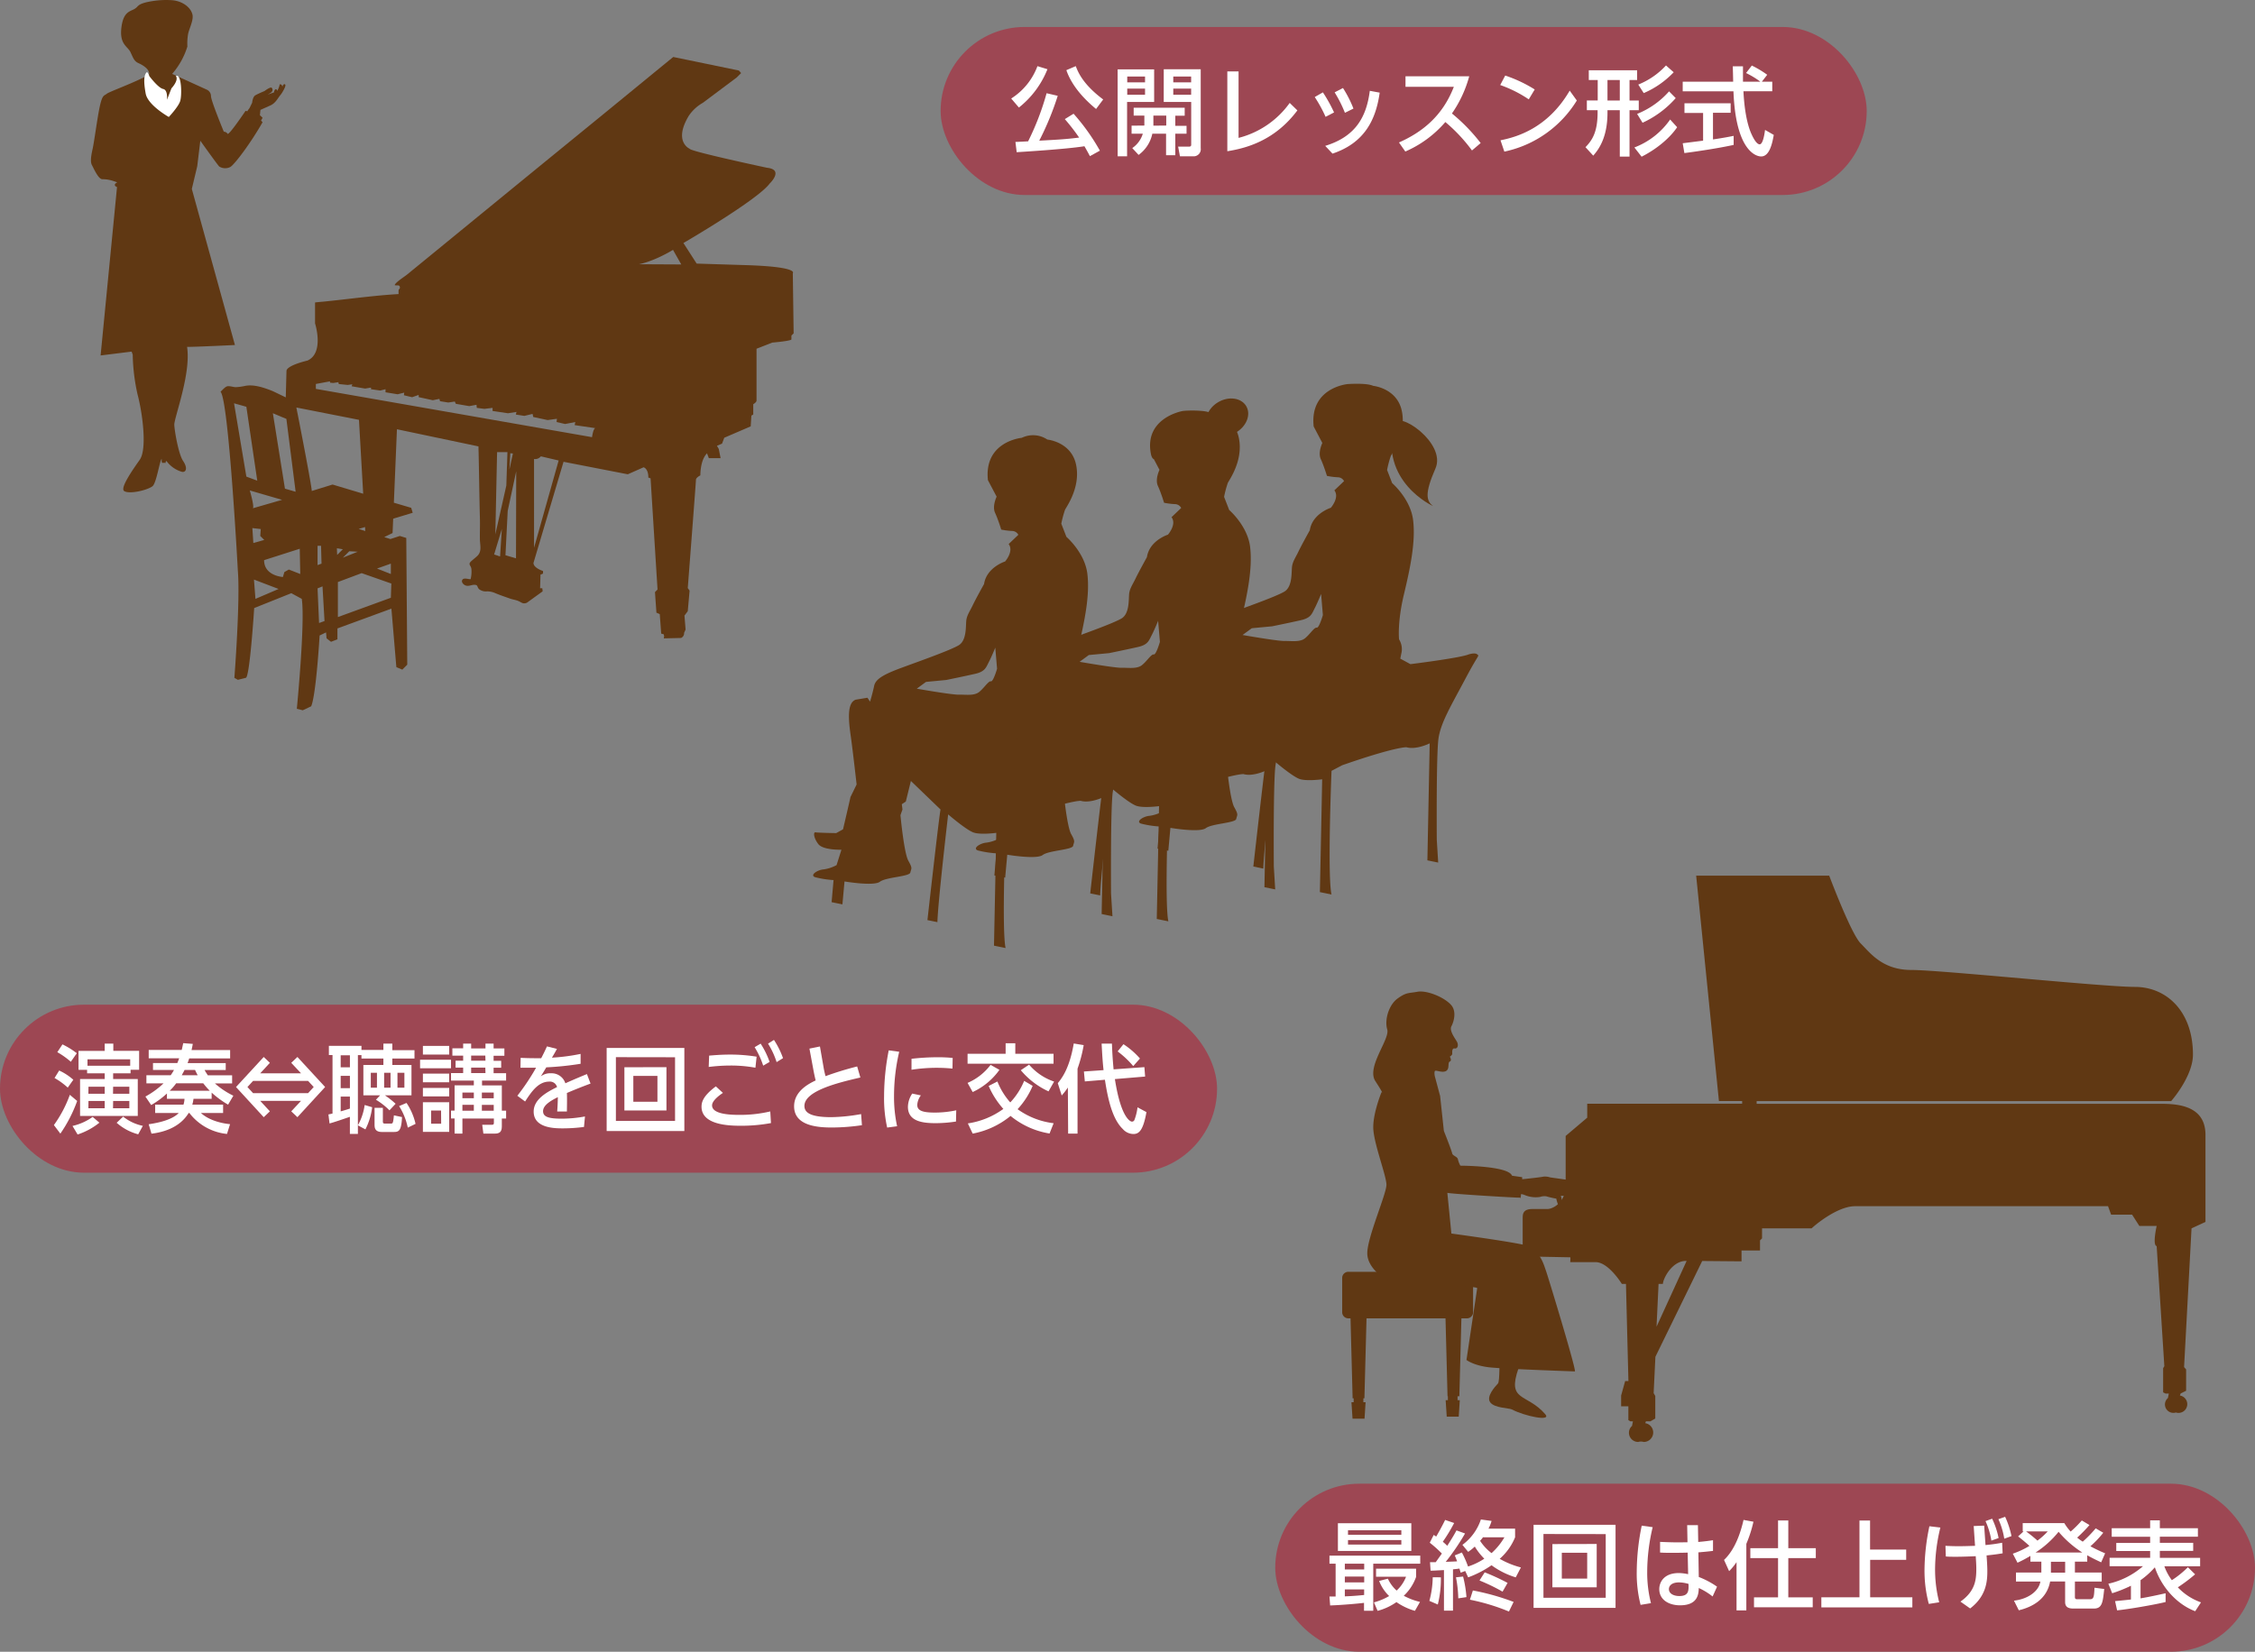 <svg xmlns="http://www.w3.org/2000/svg" viewBox="0 0 732.27 536.53"><rect x="0" y="0" width="732.27" height="536.53" fill="#808080" stroke="none"/><defs><style>.cls-1{fill:#9d4753;}.cls-2{fill:#fff;}.cls-3{fill:none;}.cls-4{fill:#603813;}</style></defs><g id="レイヤー_2" data-name="レイヤー 2"><g id="レイヤー_42" data-name="レイヤー 42"><rect class="cls-1" x="305.45" y="8.76" width="300.73" height="54.58" rx="27.29"/><rect class="cls-1" y="326.34" width="395.22" height="54.58" rx="27.29"/><rect class="cls-1" x="414.11" y="481.94" width="318.16" height="54.58" rx="27.29"/><path class="cls-2" d="M340.14,22.48a30,30,0,0,1-9.27,12.45L328.37,32a21.2,21.2,0,0,0,8.52-10.51Zm13.79,28.24c-.5-.94-.88-1.66-1.78-3.22-6.18,1-21.16,1.87-22,1.94l-.41-3.34c.63,0,2.88-.13,4.12-.19a86.46,86.46,0,0,0,6-15.63l3.62.84a93.81,93.81,0,0,1-6,14.57c7-.37,8.8-.5,12.95-1a64.12,64.12,0,0,0-4.65-6l2.84-1.75a67.59,67.59,0,0,1,8.55,12Zm2-15.32c-5.06-4.16-8.24-8.49-9.65-12.61l3.06-1.31c.72,1.93,2.34,5.93,8.9,10.83Z"/><path class="cls-2" d="M362.93,22.54h11.86V33.12H366V50.78h-3.06Zm3.12,2.31v1.9h5.78v-1.9Zm0,3.93v2h5.78v-2Zm5.56,12a3.63,3.63,0,0,0,0-.56V37.55h-3.47V35h16.57v2.59h-3.05v3.27h3.65v2.56h-3.65v7h-3v-7h-4.46a11.42,11.42,0,0,1-4.46,6.9l-2.06-2.22a8.69,8.69,0,0,0,3.43-4.68h-3.65V40.82Zm7.11,0V37.55h-4.18v3.27Zm-.81-18.28h12V48.13a2.31,2.31,0,0,1-2.34,2.65h-4.4l-.59-3.15h3.5c.53,0,.74-.19.74-.63V33.12h-8.92ZM381,24.85v1.9h5.8v-1.9Zm0,3.93v2h5.8v-2Z"/><path class="cls-2" d="M402.2,23.19v21.6a29.3,29.3,0,0,0,16.61-11.36l2.49,2.43c-7.05,9.43-15.94,12.2-22.75,13.26V23.19Z"/><path class="cls-2" d="M429.59,30a48.31,48.31,0,0,1,3.62,6.52l-2.75,1.43a44.52,44.52,0,0,0-3.52-6.43Zm18.44.09c-1.25,8.92-5,16.35-15.32,19.81l-2.37-2.52c9.8-3,13.38-9.3,14.48-17.88Zm-11.92-1.5a38.21,38.21,0,0,1,3.4,6.68l-2.77,1.37A41.7,41.7,0,0,0,433.4,30Z"/><path class="cls-2" d="M478,48.87a53.13,53.13,0,0,0-8.65-9.23,36,36,0,0,1-13,9.58l-2.06-2.94c7.37-3.27,14.11-8.45,17.82-18.09h-15.7v-3.4h20.69a39.07,39.07,0,0,1-5.61,12.07,58.69,58.69,0,0,1,9.33,9.61Z"/><path class="cls-2" d="M496.44,32.27a40.61,40.61,0,0,0-9.27-4.65l1.62-3.08a44.07,44.07,0,0,1,9.58,4.52Zm15.6.38a36.41,36.41,0,0,1-23.53,16.6l-1.25-3.68c5-1,15.26-3.75,22.47-16.13Z"/><path class="cls-2" d="M526,50.87V35.8h-4v.87c0,8.49-3.24,12.27-4.62,13.89l-2.52-2.75c2-2.09,3.93-4.65,3.93-11.23V35.8H515.3V32.62h3.53V26h-2.9V22.82h15.69V26h-2.46v6.65h3V35.8h-3V50.87ZM522,26v6.65h4V26Zm22.62,15.32c-2,3-6,6.77-11.54,9.58l-2.34-3a25,25,0,0,0,11.61-9.08Zm-.46-9.45a32.13,32.13,0,0,1-10.77,8L531.62,37A27.5,27.5,0,0,0,542,29.68Zm-.66-8.4a29.26,29.26,0,0,1-9.73,6.77L532,27.47a24.76,24.76,0,0,0,9-6.21Z"/><path class="cls-2" d="M572.14,26.53h3.37v3.12h-9.36c.13,2.37.5,8.77,2.4,13.42.16.34,1.56,3.81,2.87,3.81,1.06,0,1.56-3.25,1.75-4.68L576,43.82c-.43,2.4-1.28,7-4.09,7-1.87,0-8.3-2.15-9-21.16H546.43V26.53h16.38c0-.68-.09-4.15-.12-5H566c0,1.94,0,3.72,0,5h5.64A28,28,0,0,0,567,23.72l1.87-2.43a32.74,32.74,0,0,1,5,3Zm-25.71,20,6.62-.84v-9H547V33.55h15v3.09h-5.74v8.65c3.59-.53,5.49-.91,6.71-1.16v2.94c-5.09,1.12-12.33,2.18-16,2.65Z"/><path class="cls-2" d="M431.72,518.59h2V507.92h-2V505.3H461.2v2.62H445.94v15.29h-3v-2.56c-1.84.22-6.83.69-11,.84Zm2.74-23.81H458.3v9H434.46Zm2.25,13.14v1.87H443v-1.87Zm0,4.18V514H443V512.1Zm6.27,4.18h-6.27v2.25c1.87-.07,3.18-.13,6.27-.44Zm-5.24-19.22v1.47h17.32v-1.47Zm0,3.18v1.47h17.32v-1.47Zm12.95,12.55a11.75,11.75,0,0,0,2.84,3.86,11.93,11.93,0,0,0,3.06-4.49h-9.74v-2.62h13v2.68a15.42,15.42,0,0,1-4,6.12,21.29,21.29,0,0,0,5.27,2l-1.65,2.9a20.39,20.39,0,0,1-6-2.84,19,19,0,0,1-6.12,2.84l-1.18-2.75a20.06,20.06,0,0,0,4.93-2.06,13.51,13.51,0,0,1-3.25-4.9Z"/><path class="cls-2" d="M467.9,512.35a33.88,33.88,0,0,1-1,8.83L464.16,520a30.42,30.42,0,0,0,1.09-7.67Zm7.9-2.06-1.47.56c-.13-.44-.19-.68-.41-1.34-.37.06-.81.12-2.09.25v13.42H468.9V510c-2.87.15-3.25.19-4.34.19l-.19-2.75c.53,0,1,0,1.85,0l2-2.81a38.45,38.45,0,0,0-3.93-3.52l1.28-2.53c.59.37.72.47.81.53.12-.19,1.75-3,2.9-5.4l2.93,1a54.64,54.64,0,0,1-3.68,6.08c.53.44,1,.88,1.44,1.32,1.75-2.72,2.46-4,3-5l2.78,1a74.65,74.65,0,0,1-6.27,9.21c1.81-.07,2.84-.1,3.68-.16-.28-.84-.47-1.25-.75-1.93l2.31-.94a32.55,32.55,0,0,1,2,4.55A21.55,21.55,0,0,0,482,506.3a20.58,20.58,0,0,1-3.09-3.94,16,16,0,0,1-2.15,1.72l-1.87-2.28a16.8,16.8,0,0,0,6-8.24l3.47.47a12,12,0,0,1-1,2.5H492v2.81a18.7,18.7,0,0,1-5,7,27.72,27.72,0,0,0,6.89,2.8l-1.68,3.22a25.81,25.81,0,0,1-7.86-3.93,33.58,33.58,0,0,1-7.59,3.93Zm-.69,1.81a36.88,36.88,0,0,1,1.09,6.68l-2.65.4a39.55,39.55,0,0,0-.75-6.83Zm3.18,4.52a77.52,77.52,0,0,1,13.23,3.72L490,523.46a67.49,67.49,0,0,0-12.67-3.84Zm3.84-5.89a71.61,71.61,0,0,1,7.43,3.43L487.93,517a62.07,62.07,0,0,0-7.49-3.62Zm-.56-11.39a11,11,0,0,1-.94,1.15,16,16,0,0,0,3.72,4,21.17,21.17,0,0,0,4.18-5.14Z"/><path class="cls-2" d="M524.62,495.28v27H498v-27Zm-23.41,3V519h20.22V498.31Zm17.29,3.24v14.08H504.11V501.55Zm-11.33,2.84v8.4h8.24v-8.4Z"/><path class="cls-2" d="M536.68,496.06a62.84,62.84,0,0,0-1.78,14.51,40.12,40.12,0,0,0,1.22,10.17l-3.37.56a41.18,41.18,0,0,1-1.25-10.73,75.57,75.57,0,0,1,1.62-15Zm11.2-.66h3.49l.1,5.47c2.4-.22,3.49-.38,4.8-.57l0,3.47c-2.22.25-2.47.28-4.75.47l.13,8a27.4,27.4,0,0,1,5.93,3.15l-1.44,3.18a21.81,21.81,0,0,0-4.49-2.75c-.07,1.91-.25,5.62-6.09,5.62-3.52,0-6.74-1.71-6.74-5.27,0-2.12,1.41-5.21,6.37-5.21a15.5,15.5,0,0,1,3,.37l-.15-7c-.34,0-2.19.06-4.49.06-2,0-3.41,0-4.47-.09v-3.46c3.47.15,5.06.19,8.9.12ZM545.23,514c-2.41,0-3.28,1.13-3.28,2.16,0,1.56,1.66,2.27,3.37,2.27,3.09,0,3.06-1.74,3-3.93A10.49,10.49,0,0,0,545.23,514Z"/><path class="cls-2" d="M563.91,507.42a19.41,19.41,0,0,1-2.41,2.93l-1.65-3.65c3.62-3.43,5.4-8.92,6.33-13l3.22.59a41.46,41.46,0,0,1-2.31,7.18v21.63h-3.18Zm13.48-13.54h3.33v9h8.93v3.22h-8.93v12.76h7.93v3.21H569.58v-3.21h7.81V506.11h-9v-3.22h9Z"/><path class="cls-2" d="M607.27,493.91v9.42H619v3.34h-11.7v12.17H621v3.28H591.45v-3.28h12.38V493.91Z"/><path class="cls-2" d="M630.1,496.18a57.8,57.8,0,0,0-1.72,13.39,42.92,42.92,0,0,0,1.34,10.89l-3.37.53a41.57,41.57,0,0,1-1.4-11.23,69.93,69.93,0,0,1,1.59-14Zm15.25,14.08c0,3-.15,8.08-5.58,12.2l-3.15-2.22c4.9-3.46,5.15-7.24,5.15-10.76,0-1.25-.1-2.65-.19-4-1,.07-4.46.19-6.15.19s-2.56,0-3.56-.09l-.12-3.46c1.19.06,2.43.12,4.34.12,1.74,0,3.34-.06,5.27-.12l-.44-6.43,3.4-.13.44,6.31c2.12-.22,3-.32,5.4-.75l.16,3.43c-1.66.28-2.84.44-5.22.69C645.23,506.89,645.35,508.92,645.35,510.26Zm1.56-16.95a26.73,26.73,0,0,1,2.1,6.28l-2.35.84a24.54,24.54,0,0,0-1.9-6.34Zm4.22-.62a28.13,28.13,0,0,1,2.06,6.27l-2.34.85a24.59,24.59,0,0,0-1.91-6.34Z"/><path class="cls-2" d="M683,497.87a34,34,0,0,1-4.18,4.4,50.54,50.54,0,0,0,4.78,2.28l-1.28,2.93c-1.66-.78-2.65-1.25-4.53-2.28v2.06h-4v3.53h8.7v2.93h-8.7v5c0,.66.28.75.84.75h4c1.31,0,1.37-.78,1.52-3.74l3.16.41c-.47,4.4-.66,6.36-3.41,6.36h-6.52c-1.4,0-2.77-.28-2.77-2.12v-6.68h-4.87c-1.06,5.77-5.77,8.3-10.17,9.36L654,519.93c4.83-.56,8.11-3.24,8.58-6.21h-7.93v-2.93h8.24v-3.53h-3.56v-1.87a40.72,40.72,0,0,1-4.18,2.22l-1.53-2.94a27.91,27.91,0,0,0,5.4-2.52c-.53-.51-2.06-1.85-3.68-3.09l1.78-1.63h-.28v-2.68h13.51a16.16,16.16,0,0,0,2.06,2.74,36.13,36.13,0,0,0,3.62-3.61l2.49,1.49a48.41,48.41,0,0,1-4,4.09,19.2,19.2,0,0,0,1.81,1.31,39,39,0,0,0,4.21-4.33Zm-25.08-.44a44.86,44.86,0,0,1,3.71,3,24.22,24.22,0,0,0,3.34-3Zm18.28,6.87a34.14,34.14,0,0,1-7.71-6.74A31.53,31.53,0,0,1,661,504.3Zm-5.58,3H666v3.53h4.62Z"/><path class="cls-2" d="M712.85,523.36c-5.61-2.09-10.82-7.45-13.1-14.26a26.4,26.4,0,0,1-4.65,4.18v5.9c2.4-.4,4.9-.93,8.14-1.65v2.84c-3.62.9-12.07,2.34-15.75,2.71l-.66-3c1.56-.16,3.28-.31,5.15-.53v-4.46a43.54,43.54,0,0,1-6.09,2.43l-1.24-3.09a25.39,25.39,0,0,0,11.23-5.68H685.05v-2.74h13.17V503.8h-11v-2.62h11v-2H685.74V496.4h12.48v-2.56h3.15v2.56h12.36v2.75H701.37v2H712.2v2.62H701.37v2.25h13.08v2.74H702.84a17.18,17.18,0,0,0,2.43,4.52,31.68,31.68,0,0,0,5.21-4.21l2.34,2.31a54.79,54.79,0,0,1-5.61,4.22,19.18,19.18,0,0,0,7.52,4.89Z"/><path class="cls-2" d="M25.06,357.62a45.86,45.86,0,0,1-5.46,10.61l-2.1-2.78a39.73,39.73,0,0,0,5.18-9.83Zm-5.84-9.89a18.38,18.38,0,0,1,4.59,3L22,353.28a23.39,23.39,0,0,0-4.29-3.12Zm1.06-8.49a25.84,25.84,0,0,1,4.66,2.87L23,344.89a25.56,25.56,0,0,0-4.39-3.12Zm12,25.43a22.24,22.24,0,0,1-7.08,3.84l-1.66-2.78a18.15,18.15,0,0,0,6.55-2.93Zm-4-17.16H25.5v-6.15H34V339H36.8v2.34h8.38v6.15H42.4v1.15H36.74v1.85h8v12H26v-12h8v-1.85H28.29Zm14-1.34v-2.09H28.41v2.09Zm-13.58,9.11H34V353H28.73Zm0,4.71H34v-2.37H28.73Zm8-4.71H42V353H36.74Zm0,4.71H42v-2.37H36.74Zm8.18,8.46a17.13,17.13,0,0,1-7-3.75l2.11-2a15.14,15.14,0,0,0,6.4,3Z"/><path class="cls-2" d="M49.68,347.54v-2.25h7.91c.18-.43.39-1,.6-1.53h-9.9v-2.71H59c.17-.62.2-.87.5-2.21l3.11.24c-.15.75-.2,1.13-.41,2H74.73v2.71H61.45c-.24.72-.39,1.16-.54,1.53H73.3v2.25H66.43c.38.69.68,1.12,1.06,1.72h7.89v2.62h-5.6a25.91,25.91,0,0,0,6,4l-1.71,2.91a30.88,30.88,0,0,1-5.34-3.91v2H62.84a12.94,12.94,0,0,1-.39,1.91h10v2.71h-7.2c2.85,2.59,7.26,3.43,9.46,3.62l-1,3.18a17.56,17.56,0,0,1-12.21-6.8h-.24c-2.91,4.77-8.27,6.27-12.07,6.71l-.91-3.06c1.24-.19,7.26-1,9.75-3.65H50.39v-2.71h9.19a6.79,6.79,0,0,0,.33-1.91h-5.7v-1.72a27.66,27.66,0,0,1-5.12,3.75l-1.87-2.75a28.1,28.1,0,0,0,5.9-4.3H47.54v-2.62h7.89c.27-.38.68-1,1.07-1.72Zm18.44,6.77A24.86,24.86,0,0,1,66,351.88H57.21a18,18,0,0,1-2.11,2.43Zm-8.18-6.77c-.33.66-.6,1.12-.92,1.72H64.2c-.26-.47-.44-.81-.86-1.72Z"/><path class="cls-2" d="M84.5,357.59l3.14,3.4-2,1.9-9-9.8,9-9.76,2,1.9-3.14,3.4H97.75l-3.17-3.4,2-1.9,9,9.76-9,9.8-2-1.9,3.17-3.4Zm15.53-2.5,1.84-2-1.84-2H82.19l-1.84,2,1.84,2Z"/><path class="cls-2" d="M123.44,355.78H118v-9.86h6.5v-2.09h-7.12v-1.1h-1.16v22.78a18.7,18.7,0,0,0,2.2-6.58l2.43.72a21.26,21.26,0,0,1-2.19,7.2l-2.44-1.31v2.78h-2.6v-5.55c-1.63.56-5.25,1.81-6.61,2.15l-.36-2.93c.39-.06,1-.22,1.33-.28v-19h-1.18v-3h10.58v1.34h7.12V339h2.9v2.12h7.2v2.72h-7.2v2.09h6.22v9.86H125a29.76,29.76,0,0,1,3.47,2.74l-2,2.13a22.32,22.32,0,0,0-4.39-3.44Zm-12.81-13v3.9h3v-3.9Zm0,6.68v4h3v-4Zm3,6.74h-3V361c1.66-.47,2.52-.75,3-.91Zm6.78-7.74v4.84h2v-4.84Zm1.22,11.39h2.7v4.37c0,.66.15.75.86.75h1.63c.74,0,.83,0,1.09-2.68l2.64.56c-.21,4.43-1,4.84-2.64,4.84H124c-2.37,0-2.37-1.53-2.37-2.5Zm3.11-11.39v4.84h2.08v-4.84Zm4.33,0v4.84h2.25v-4.84Zm2.94,9.8a20,20,0,0,1,2.93,6.8l-2.52,1.22a21,21,0,0,0-2.82-7Z"/><path class="cls-2" d="M146.46,344.23V347H136.41v-2.78Zm-.59-4.49v2.81h-8.54v-2.81Zm0,9v2.81h-8.54v-2.81Zm0,4.65v2.74h-8.54v-2.74Zm0,4.65v9.61h-8.54v-9.61Zm-2.64,2.68H140V365h3.26Zm4.39,7.49v-4.9h-1.16v-2.56h1.16v-8.21h6.25V351h-7.41v-2.43h3.94v-1.78h-2.46v-2.25h2.46v-1.65h-3.5v-2.37h3.5V339H153v1.56h4.65V339h2.64v1.56h3.5v2.37h-3.5v1.65h2.46v2.25h-2.46v1.78h4.06V351h-7.82v1.56h6.43v8.21h1.39v2.56h-1.39v2.56c0,1.84-.8,2.34-2.37,2.34h-3.62l-.38-2.87h3.05c.62,0,.74-.16.74-.66v-1.37H150.16v4.9Zm6.25-13.33h-3.71v1.85h3.71Zm0,4h-3.71v1.9h3.71Zm3.73-16H153v1.65h4.65Zm0,3.9H153v1.78h4.65Zm2.73,8.11h-3.85v1.85h3.85Zm0,4h-3.85v1.9h3.85Z"/><path class="cls-2" d="M180.86,340.71c-.44.81-1.15,2.06-1.63,2.84a62.46,62.46,0,0,0,9.31-1.22l0,3.21a99.48,99.48,0,0,1-11.14,1.16c-.6,1-1.19,2-1.78,2.93a4.91,4.91,0,0,1,3.26-1,4.67,4.67,0,0,1,4.71,3.25c2.91-1.31,5.19-2.25,7-3l1.18,3.09c-2.7,1-5.07,1.94-7.68,3.06.09,2.09,0,5.18,0,6h-3.15c.12-1.59.18-2.78.21-4.65-2.64,1.31-4.8,2.72-4.8,4.56s1.81,2.43,6,2.43a41.81,41.81,0,0,0,7.61-.72l-.32,3.41a54.17,54.17,0,0,1-6.76.46c-2.64,0-9.58,0-9.58-5.46,0-4,4.3-6.33,7.59-7.95a2.38,2.38,0,0,0-2.52-1.78c-3.44,0-5.63,3-7.85,6.46L168,355.93a73.53,73.53,0,0,0,6.08-9.11c-1.93,0-2.79,0-5.07,0l.06-3.21c1.18.06,2.87.12,4.68.12h2c1-1.93,1.22-2.43,1.87-3.84Z"/><path class="cls-2" d="M222.23,340.39v27H197v-27Zm-22.23,3v20.72h19.21V343.42Zm16.42,3.25v14.07H202.76V346.67Zm-10.76,2.84v8.39h7.83v-8.39Z"/><path class="cls-2" d="M234.76,355c-.8.53-3.53,2.4-3.53,4.05,0,2.88,5.81,3.09,9,3.09a42.68,42.68,0,0,0,9.9-1.12l.23,3.78a52.56,52.56,0,0,1-9.84.87c-3.61,0-12.71-.19-12.71-6.18,0-1.5.5-3.52,4.65-6.61Zm10.55-8.18a44.13,44.13,0,0,0-8-.71,56.66,56.66,0,0,0-7.17.46l.14-3.68c1.43-.12,3.86-.34,6.85-.34a53.53,53.53,0,0,1,8.57.68ZM247,339a27.08,27.08,0,0,1,2.91,5.93l-2.08,1.22a27.11,27.11,0,0,0-2.78-6Zm4.33-1.21a27.24,27.24,0,0,1,2.94,5.92L252.19,345a26.14,26.14,0,0,0-2.78-6Z"/><path class="cls-2" d="M279.39,350c-6.82,1.59-18.17,4.24-18.17,9.23,0,2.19,2,3.65,8.72,3.65a58.39,58.39,0,0,0,9.69-1l.27,3.61a68.33,68.33,0,0,1-9.79.75c-4.5,0-12.24-.5-12.24-6.89,0-5,4.92-7.4,7-8.4-.27-1.09-.51-2.21-.72-3.34l-1.3-7,3.41-.69,1.19,6.83c.08.5.23,1.28.62,2.81a104.11,104.11,0,0,1,10.28-3.15Z"/><path class="cls-2" d="M292,341.64A63.41,63.41,0,0,0,290.32,356a44.75,44.75,0,0,0,1,9.83l-3.23.43a43.7,43.7,0,0,1-1-10.23,77.3,77.3,0,0,1,1.51-14.85Zm18.44,22.66a44,44,0,0,1-6.61.53c-4.21,0-9-.56-9-5.31a8,8,0,0,1,1.4-4.3l2.81.59a5.73,5.73,0,0,0-1.18,3.09c0,1.87,1.78,2.49,5.66,2.49a33.1,33.1,0,0,0,7-.74ZM296,343.92a74,74,0,0,1,8.36-.5,48.43,48.43,0,0,1,5,.22l-.06,3.46c-.71-.06-2.46-.25-5.1-.25a53.54,53.54,0,0,0-8.21.63Z"/><path class="cls-2" d="M329.7,338.87v3.43h12.42v3.21H314.2V342.3h12.36v-3.43Zm-15.5,12.88a18.38,18.38,0,0,0,7.47-5.86l2.88,1.62a21.94,21.94,0,0,1-8.69,7.21Zm9.69-.46a22.76,22.76,0,0,0,4.18,6.8,23,23,0,0,0,4.51-7l2.76,1.62a26.23,26.23,0,0,1-4.9,7.58,25.09,25.09,0,0,0,11.71,4.56l-1.33,3.34a26.65,26.65,0,0,1-12.66-5.71,27.23,27.23,0,0,1-12.3,5.74l-1.57-3.31a26.09,26.09,0,0,0,11.53-4.71,27.57,27.57,0,0,1-4.77-7.46Zm10.29-5.47a18.38,18.38,0,0,0,8.12,5.5l-1.81,3.18a25.52,25.52,0,0,1-9-6.87Z"/><path class="cls-2" d="M346.77,353.25a23.09,23.09,0,0,1-2,2.59l-1.27-4c1.27-1.56,3.79-4.71,5.18-12.89l3.23.53a45.93,45.93,0,0,1-2,7.65v21.09h-3.05Zm11.59-5.65c-.3-2.59-.45-5.24-.63-8.61h3.35c.09,2.28.18,4.52.54,8.36l10-.72.24,3.06-9.82.82c2.05,13.22,5.28,13.82,5.52,13.82a.86.86,0,0,0,.83-.56,17.72,17.72,0,0,0,1-4.09l2.9,1.56c-1,5.58-2.25,7.11-4.18,7.11a4.63,4.63,0,0,1-3.5-1.62c-3.32-3.18-4.8-9.42-5.81-16l-6.52.54-.3-3.22Zm6.46-8.42a25.75,25.75,0,0,1,5.36,4.65L368,346.29a31,31,0,0,0-5.07-4.77Z"/><polygon class="cls-3" points="103.12 191.16 103.61 202.41 105.38 201.77 104.73 190.51 103.12 191.16"/><polygon class="cls-3" points="103.12 177.33 103.12 183.6 104.41 183.12 104.25 177.33 103.12 177.33"/><polygon class="cls-3" points="113.42 179.1 111.33 181.19 116.15 179.25 113.42 179.1"/><polygon class="cls-3" points="109.72 189.06 109.72 200.48 126.92 194.21 127.08 189.55 117.44 186.17 109.72 189.06"/><path class="cls-3" d="M85.76,182c0,5.14,6.11,5.47,6.11,5.47l.48-1.61L93.8,185l3.7,1.45-.16-8.2Z"/><polygon class="cls-3" points="109.4 178.13 109.48 180.3 111.33 178.45 109.4 178.13"/><polygon class="cls-3" points="82.86 194.53 90.42 191.31 82.38 188.26 82.86 194.53"/><polygon class="cls-3" points="96.04 159.73 92.99 136.07 88.65 134.23 92.57 158.73 96.04 159.73"/><polygon class="cls-3" points="84.47 174.11 84.63 171.86 81.89 171.54 82.22 176.36 85.76 175.4 84.47 174.11"/><path class="cls-3" d="M82.06,165.11l9.49-2.74L81.1,159.32S82.62,164.54,82.06,165.11Z"/><polygon class="cls-3" points="79.97 132.14 75.95 131.01 79.97 154.81 83.51 156.1 79.97 132.14"/><path class="cls-3" d="M173.37,149.09v28.84l8-28.35-5.78-1.35A2.34,2.34,0,0,1,173.37,149.09Z"/><polygon class="cls-3" points="165.37 152.51 166.51 147.3 165.66 147.23 165.37 152.51"/><path class="cls-3" d="M186.82,136.92l-3.31.64-2.77-.64.11-1.06-3,.42-4.69-1-.22-1-2.66.64-2.78-.43.22-.85-2.77.43-5-.75v-1l-2.66.32-2.46-.32-.1-1-2.35.43-4.37-.75-.32-.74-2.13.32-2.67-.43-.21-.75-2.14.43L136,129v-.75l-2.14.75-2.66-.64.1-.85-2.13.53-3.94-.64v-1l-1.71.43-3-.43v-.53l-1.91.32-4.38-.75.22-.64-1.5.21-2.9-.3-.14-.6-1.62.26-1.09-.1v-.43l-4.59.85v1.6L192.25,142s.43-3.2,1.18-3.2l-6.83-1Z"/><path class="cls-3" d="M207.44,85.87l13.79.07-2.68-4.73C211.79,85.22,207.44,85.87,207.44,85.87Z"/><polygon class="cls-3" points="164.09 180.35 167.51 181.35 167.58 153.08 164.82 165.94 164.09 180.35"/><polygon class="cls-3" points="118.61 172.53 118.54 171.24 116.47 171.86 118.61 172.53"/><polygon class="cls-3" points="126.92 186.49 126.92 183.12 122.42 184.72 126.92 186.49"/><path class="cls-3" d="M96.21,132.37c1.16,5.91,5,25.61,5,27.11l6.76-2.09,10,2.94-1.37-24Z"/><polygon class="cls-3" points="164.73 146.87 161.37 146.87 160.8 173.57 164.37 157.72 164.73 146.87"/><polygon class="cls-3" points="162.34 180.75 162.91 171.82 160.41 180.1 162.34 180.75"/><path class="cls-4" d="M257.45,88.72s2.14-2.14-16.22-2.63l-15-.47-4.3-6.68s24.09-14,28-19.31c0,0,4.77-4.53-.83-5.13,0,0-25.16-5.36-25.16-6.19,0,0-5.37-2.27-.24-10.74a13.59,13.59,0,0,1,4.53-4.17l11-8.23,1.43-1.43-.71-.83-21.33-4.4-6.31,5.16-15.87,13L175.57,53.7,154.31,71.09l-17.11,14-5.08,4.15c-.74.61-3.86,2.57-3.94,3.4.8.19,1.62-.27,1.69.77,0,.4-.36.48-.43.84a9,9,0,0,0,0,1.27C121.21,96,113,97.19,104.78,98c-.13,0-2.47.22-2.47.26v6.8s3.09,9.59-2.48,12.07c0,0-6.8,1.54-6.8,3.4l-.23,8.55-4.15-2c-2.65-1.07-6.11-2.31-9-1.74a18.73,18.73,0,0,1-3.07.42c-.8,0-2-.45-2.75-.29s-1.62,1.25-2.22,1.77c2.65,2.65,5.63,58.21,5.63,58.21.8,9.8-1.13,34.73-1.13,34.73l1.13.64,2.57-.64c1.29,0,2.73-22.67,2.73-22.67l12.06-4.83L98,194.53c1.13,7.72-1.61,35.7-1.61,35.7l1.93.48,2.73-1.29c1.61-3.69,2.74-23,2.74-23l2.09-1,.16,1.93,1.45,1.12,2.08-.8v-3.54l17.53-6.43,1.61,19,1.93.81,1.61-1.61-.32-41.17-2.09-.64-3.06,1-2-.63,2.7-1.32.2-4.66,6.34-1.92-.49-1.61-5.63-1.66,1-23.86L155.37,145c.2,7.79.26,15.58.47,23.37.07,2.47-.05,4.47,0,6.93.05,1.76.61,3.56-.58,5-.48.6-2.15,1.8-2.56,2.33-.65.85.31,1.1.39,2.3a10.62,10.62,0,0,1-.26,3.2c-.71.06-2.12-.55-2.65.15s.29,1.65,1,1.89c1,.36,1.84-.19,2.77-.21,1.38,0,.84.58,1.61,1.41a3.66,3.66,0,0,0,2.66.72,6.52,6.52,0,0,1,2.62.58c1.56.65,3.22,1.21,4.8,1.77.87.31,1.77.41,2.59.74,1.12.44,1.53,1.16,2.87.6l5.12-3.7-.12-1h-.71l.12-4.41.83-.36v-.84s-3.1-.95-3.1-2.62L183,150l20.86,4.06,5.13-2.27s1.55.35,1.55,3.34l.72.24,2.26,36.13-.83.83.47,6.68,1.08.47.47,6.33.84.23.12.72-.12.6,5.6-.13a1.68,1.68,0,0,0,1-1.66l.48-1.08-.36-4.53,1.07-1.43.59-6.68-.59-.83S226,156.56,226,155.84s1.43-1.43,1.43-1.43-.11-4.89,2.16-7.15l.59,1.55H234l-.6-3-.59-1,1.66-.71.72-1.91,8.59-3.7L244,135l.6-.36v-3.34s1.07-.6,1.07-1.19V113.28l5.13-2s5.72-.48,6.2-1V109l.72-.72ZM93,136.07,96,159.73l-3.47-1-3.92-24.5ZM76,131l4,1.13,3.54,24L80,154.81Zm15.6,31.36-9.49,2.74c.56-.57-1-5.79-1-5.79Zm-9.65,9.17,2.73.32-.16,2.25,1.29,1.29-3.54,1Zm1,23-.48-6.27,8,3.05ZM93.8,185l-1.45.81-.48,1.61s-6.11-.33-6.11-5.47l11.58-3.7.16,8.2Zm9.81,17.37-.49-11.25,1.61-.65.65,11.26Zm-.49-18.81v-6.27h1.13l.16,5.79Zm6.36-3.3-.08-2.17,1.93.32Zm3.94-1.2,2.73.15-4.82,1.94Zm13.5,15.11-17.2,6.27V189.06l7.72-2.89,9.64,3.38Zm0-11.09v3.37l-4.5-1.77Zm-8.31-10.59-2.14-.67,2.07-.62ZM108,157.39l-6.76,2.09c0-1.5-3.82-21.2-5-27.11l20.33,4,1.37,24Zm54.39,23.36-1.93-.65,2.5-8.28Zm-1.54-7.18.57-26.7h3.36l-.36,10.85Zm6.71,7.78-3.42-1,.73-14.41,2.76-12.86Zm-2.14-28.84.29-5.28.85.07Zm8,25.42V149.09a2.34,2.34,0,0,0,2.21-.86l5.78,1.35ZM192.25,142l-89.68-15.68v-1.6l4.59-.85v.43l1.09.1,1.62-.26.14.6,2.9.3,1.5-.21-.22.64,4.38.75,1.91-.32v.53l3,.43,1.71-.43v1l3.94.64,2.13-.53-.1.85,2.66.64,2.14-.75V129l4.58,1,2.14-.43.21.75,2.67.43,2.13-.32.32.74,4.37.75,2.35-.43.1,1,2.46.32,2.66-.32v1l5,.75,2.77-.43-.22.85,2.78.43,2.66-.64.22,1,4.69,1,3-.42-.11,1.06,2.77.64,3.31-.64-.22,1,6.83,1C192.68,138.84,192.25,142,192.25,142Zm15.19-56.17s4.35-.65,11.11-4.66l2.68,4.73Z"/><path class="cls-4" d="M42.4,17c.89,1.93,1.17,2.75,2.32,3.39.33.18,4,1.64,3.71,3.82-4.43,2.54-13,5.58-13.78,6.26s-1.34.17-2.16,3.72S30.61,46,30.07,48.4s-.77,4.23-.21,5.24,2.13,4.74,3.47,4.57a11.31,11.31,0,0,1,3.76.68l1,.34s-.83.34-.8.84.71.68.71.68l-5.33,54.71,10.07-1.25.36,1a63.22,63.22,0,0,0,1.59,13c1.5,5.58,3.19,17.6.68,21.15S39,158.5,40.29,159.48c1.53,1.12,7.34-.15,9.22-1.53,1.31-1,2.34-8.39,3-8.9-.08,1.69.39,1.28.39,1.28h1s-.34-.27.15-.6a9.46,9.46,0,0,0,5.1,3.55c1.37.17,1.79-1.36.31-3.55s-2.73-9.48-2.86-11.68,5.5-16.57,4.15-25.37c3.05,0,15.54-.61,15.54-.61l-14-50.7L64.05,54l1-8.28s5.61,7.86,6.14,8.37a3.64,3.64,0,0,0,3.56.17c1.32-.68,6.67-7.78,10.51-14.55-.16-.19-.32-.38-.49-.55l.5-.89s-.33-.36-.87-.84l.17-1.73,3.25-1.46c1.69-.75,2.42-2.4,3.16-3.27s1.86-2.91,1.69-3.38-.75-.31-1,.69c.11-.82-.92-1.18-.88-.66A6,6,0,0,1,90,29.52s-.13-.75-.56-.49A1.23,1.23,0,0,0,89,30l-2.08.73.86-.51c.86-.51.85-1.3.45-1.71s-2.35,1.07-2.35,1.07-2.16.89-3,1.4-1,2.39-1,2.39L81,35.16a7.39,7.39,0,0,0-.71,1,3.2,3.2,0,0,0-.55-.15s-5.46,8.12-5.84,7.44a1.48,1.48,0,0,0-1.22-.67S68.42,32.5,68.51,31.15a2.3,2.3,0,0,0-1.3-2L55.91,24a24.62,24.62,0,0,0,4.94-8.89A18,18,0,0,1,61.09,11C61.5,9.1,63,6.37,62.45,4.56c-.69-2.49-3.64-4.3-6.64-4.5a28.93,28.93,0,0,0-8.47.72C44.38,1.56,45,2.22,43.51,3s-3.44,1-4.07,5.81C38.7,14.51,41.5,15,42.4,17Z"/><path class="cls-2" d="M58.51,32.83C57.93,34.7,54.82,38,54.82,38S48,34.18,47.31,30.4s-.65-6.18.44-7a3.79,3.79,0,0,1,.77,1.36s2.86,3.83,4.46,4.14,1.25,3.52,1.25,3.52l1.44-3.72s2.48-2.62,1.44-4C59,23.73,59.1,31,58.51,32.83Z"/><path class="cls-4" d="M282.54,227.91s.87-2.91,1.31-5.07,2.72-3.66,9.1-6,15.45-5.55,18.32-7.21,2.24-6.84,2.57-8.46,1.09-2.59,2.07-4.64,3.65-6.84,3.65-6.84a7.25,7.25,0,0,1,.53-1.87c1.7-4,6.3-5.44,6.3-5.44s2.92-3.33,1.15-5.66l3.15-3a2.33,2.33,0,0,0-2-1.25,22.43,22.43,0,0,1-3.56-.45s-1-3.29-2-5.45.51-5.24.51-5.24l-1.83-3.46-1-1.89c-1.35-12.64,11-13.77,11-13.77a8.35,8.35,0,0,1,8.3.57s7.72.73,9.31,8.08-3.08,13.7-3.57,14.72a33.81,33.81,0,0,0-1.21,4.53l1.66,4.27s6,5.15,6.81,12.06-.82,15-3,24.11-1.57,14.57-1.57,14.57a6.11,6.11,0,0,1,.84,4.11l-.44,2.15,3.29,1.8s16.14-2,18.9-3.16c0,0,2.11-.7,2.81,0s.7-.7-3.87,7.92-7.94,14.1-8.71,19.28-.57,33-.57,33l.46,7.4-3.51-.72.75-38.05s-4.38,2.2-7.56,1.27c0,0-3.62-.18-20.86,5.85l-3.46,1.82s-1.38,34.27-.06,40.15l-3.77-.77s.6-29.08.74-36.64c0,0-4.91.68-7.28-.08s-8.34-5.92-8.34-5.92-3.36,28.81-3.49,35l-3.24-.66s3.75-33.5,4.25-35.93l-9.62-9.27-1.65,6.69-1.3.86.21,1.72-.65,1.84s1.13,12.31,2.58,14.85.91,2.43.63,3.78-7.88,1.48-9.89,3-11.49-.1-11.49-.1l-.68,7.45-3.51-.72.63-7.17a32.36,32.36,0,0,1-6-.94c-1.83-.66.77-2.38,2.76-2.53a12.26,12.26,0,0,0,4.22-1.39l1.58-5s-5.93.19-7.49-1.81-1.71-4-.9-3.84,6.69.25,6.69.25l2.22-1.23s2.08-8.85,2.41-10.47l2-4.09s-1.19-10.64-1.88-15.55-1.41-11,1.62-12l3.78-.63Zm40.66-17.54s-1.15,2.86-2.07,4.63-1.21,3.13-4.45,3.87-9.39,2-9.39,2l-6.59.63-3,2.2s11.38,2,13.65,1.94,5,.45,6.64-.89,3-3.6,3.79-3.44,2-4.09,2-4.09Z"/><path class="cls-4" d="M335.42,219.19s.88-2.91,1.32-5.07,2.71-3.66,9.09-6,15.46-5.55,18.33-7.21,2.24-6.84,2.57-8.46,1.09-2.59,2.07-4.63,3.64-6.84,3.64-6.84a8.23,8.23,0,0,1,.53-1.88c1.71-4,6.3-5.43,6.3-5.43s2.93-3.34,1.16-5.67l3.14-3a2.32,2.32,0,0,0-2-1.25,22.91,22.91,0,0,1-3.56-.44s-1-3.3-2-5.46.51-5.23.51-5.23l-1.82-3.47s-.71-.15-1-1.89c-2-11,9.1-13.52,10.27-13.74s7.19-.36,9,.54c0,0,7.72.74,9.3,8.08s-3.07,13.7-3.56,14.72a34.21,34.21,0,0,0-1.21,4.53l1.66,4.27s6,5.15,6.8,12.06-.82,15-3,24.12-1.57,14.56-1.57,14.56a6.09,6.09,0,0,1,.85,4.11l-.44,2.16,3.28,1.79s16.15-2,18.9-3.16c0,0,2.11-.69,2.81,0s.71-.7-3.86,7.92-7.94,14.11-8.72,19.28-.56,33-.56,33l.45,7.4-3.5-.72.75-38s-4.38,2.19-7.57,1.26c0,0-3.61-.18-20.85,5.85l-3.46,1.82s-1.38,34.27-.06,40.16l-3.77-.77s.6-29.09.74-36.65c0,0-4.92.68-7.29-.08s-8.34-5.92-8.34-5.92-3.35,28.81-3.49,35l-3.23-.66s3.75-33.5,4.25-35.93l-9.63-9.27-1.64,6.69-1.3.86.21,1.73-.66,1.83s1.14,12.31,2.59,14.85.9,2.43.63,3.78-7.89,1.48-9.89,3-11.5-.1-11.5-.1l-.68,7.44-3.5-.71.62-7.18a32.29,32.29,0,0,1-6-.94c-1.84-.66.76-2.37,2.76-2.53a12.25,12.25,0,0,0,4.21-1.38l1.59-5s-5.94.2-7.5-1.81-1.71-4-.9-3.83,6.69.24,6.69.24l2.22-1.23s2.09-8.84,2.42-10.46l2-4.1s-1.2-10.63-1.88-15.55-1.41-11,1.61-12l3.78-.63Zm40.66-17.54s-1.14,2.86-2.07,4.64-1.2,3.12-4.44,3.86-9.4,2-9.4,2l-6.59.62-3,2.2s11.38,2,13.64,1.94,5,.46,6.65-.89,3-3.6,3.79-3.44,2-4.09,2-4.09Z"/><path class="cls-4" d="M388.31,210.47s.87-2.91,1.32-5.07,2.71-3.65,9.09-6,15.46-5.55,18.32-7.21,2.24-6.85,2.57-8.47,1.09-2.58,2.07-4.63,3.65-6.84,3.65-6.84a7.75,7.75,0,0,1,.53-1.88c1.71-4,6.3-5.43,6.3-5.43s2.93-3.34,1.15-5.66l3.15-3a2.31,2.31,0,0,0-2-1.25,23.76,23.76,0,0,1-3.56-.45s-1-3.3-2-5.46.51-5.23.51-5.23l-1.82-3.46-1-1.9c-1.35-12.63,11-13.77,11-13.77s6.12-.46,8.31.57c0,0,7.71.74,9.3,8.08s-3.08,13.7-3.57,14.72a33.79,33.79,0,0,0-1.2,4.53l1.65,4.27s6,5.15,6.81,12.07-.82,15-3,24.11-1.57,14.57-1.57,14.57a6.07,6.07,0,0,1,.84,4.1l-.44,2.16,3.29,1.79s16.14-2,18.9-3.16c0,0,2.11-.69,2.81,0s.7-.7-3.87,7.92-7.93,14.11-8.71,19.29-.57,33-.57,33l.46,7.4-3.51-.72.75-38s-4.38,2.19-7.56,1.26c0,0-3.61-.17-20.86,5.85l-3.46,1.82s-1.38,34.27,0,40.16l-3.78-.77s.61-29.09.74-36.65c0,0-4.91.69-7.28-.08s-8.34-5.92-8.34-5.92-3.36,28.81-3.49,35l-3.24-.66s3.76-33.5,4.25-35.92l-9.62-9.27-1.65,6.68-1.3.86.21,1.73-.65,1.83s1.13,12.31,2.58,14.85.91,2.44.63,3.78-7.88,1.48-9.89,3-11.49-.1-11.49-.1l-.68,7.44-3.5-.71.62-7.18a31.49,31.49,0,0,1-6-.94c-1.83-.65.77-2.37,2.76-2.52a12.5,12.5,0,0,0,4.22-1.39l1.58-5s-5.93.19-7.49-1.81-1.71-4-.9-3.84,6.69.24,6.69.24l2.22-1.23s2.08-8.84,2.42-10.46l2-4.09s-1.2-10.64-1.88-15.56-1.42-11,1.61-12l3.78-.64ZM429,192.94s-1.15,2.85-2.07,4.63-1.2,3.12-4.44,3.87-9.4,2-9.4,2l-6.59.62-3,2.2s11.38,2,13.65,1.95,5,.45,6.64-.89,3-3.61,3.79-3.44,2-4.1,2-4.1Z"/><ellipse class="cls-4" cx="398.5" cy="135.54" rx="7.17" ry="5.71" transform="translate(-14.38 217.41) rotate(-30)"/><path class="cls-4" d="M452.7,137.65c1.17-4.53,17.07,6.24,13.44,14.52s-2.91,10.54-.8,12.21C465.34,164.38,447.83,156.46,452.7,137.65Z"/><path class="cls-4" d="M478.36,426.34a2,2,0,0,1-2.08,1.89H437.93a2,2,0,0,1-2.08-1.89V415a2,2,0,0,1,2.08-1.89h38.35a2,2,0,0,1,2.08,1.89Z"/><path class="cls-4" d="M511.42,445.47c.48-.63-9-31.72-9.44-32.83s-1.58-6-5.67-7.87c-2.08-1-25-4.09-25-4.09L470,387.45c.48.32,23.15,1.68,23.46,1.57s.28.88.47-1.14a3.64,3.64,0,0,1,1.19.3,9.21,9.21,0,0,0,5,.61,4.33,4.33,0,0,1,2-.2,25.58,25.58,0,0,0,3.26.75c.09.45.45,2.11,1,2.46s1.33-.93.46-3.37c0,0,.56,0,1.12,0,.38,2.05,1.14,2,1.57,1.62s.4-2.18-.07-3a.55.55,0,0,0-.09-.14.58.58,0,0,0,.26-.09,1.78,1.78,0,0,0,2.52.92l.4-.67c-1.56-1.43-1.94-3.61-2.58-3.7l-6.56-.92a5.35,5.35,0,0,0-2.26-.25c-.75.2-5.16.67-6.85.84,0-.31,0-.67,0-.67L491,381.9c-1.15-3.25-16.77-3.26-16.77-3.26a7.7,7.7,0,0,1-.79-2.05c-.16-.95-1.73-1.1-1.89-2s-2.68-7.24-2.68-7.24L467.65,356l-1.73-6.46s-.31-1.57.16-1.73,2.52.79,3.62,0,.32-2.68,1.1-3,0-1.58,0-1.58.79-.47.79-.94-.16-1.89.79-1.73,1.41-1.11.63-2.37-2.4-3.53-1.69-4.84,1.76-4.65,0-6.8c-2.23-2.64-8-4.95-11-4.41s-3.64.15-6.48,2.2-4.3,6.91-3.36,10.06-6.85,12.19-3.85,16.79,2,3.56,2,3.56-2.69,6.49-2.69,11.41,4.28,15.7,4.28,18.69S444.06,401.75,444,407s6.38,8.79,6.38,8.79c.63,0,19.06,2.21,20.47,2s8.37.15,8.84.62l-3.48,23.34s2.43,1.9,7.81,2.43S511.42,445.47,511.42,445.47Z"/><polygon class="cls-4" points="442.73 454.21 443.07 454.21 443.84 424.93 438.47 424.93 439.24 454.21 439.58 454.21 439.58 455.47 438.86 455.47 439.21 460.82 443.11 460.82 443.45 455.47 442.73 455.47 442.73 454.21"/><polygon class="cls-4" points="473.32 453.54 473.9 453.54 474.67 424.25 469.3 424.25 470.06 453.54 470.17 453.54 470.17 454.8 469.45 454.8 469.8 460.15 473.7 460.15 474.04 454.8 473.32 454.8 473.32 453.54"/><path class="cls-4" d="M700.84,358.53H570.44v-.87H705.05s7.07-8,7.07-15.09c0-14.14-8.64-22-18.85-22s-63.14-5.5-72.56-5.5-13.36-5.49-16.5-8.64-10.21-22-10.21-22H550.8l7.39,73.21h7.54v.87H515.42v4.54l-7,5.93v16.06c0,5.58-4.19,7.68-5.94,7.68h-4.88c-3.14,0-3.14,1.74-3.14,3.14V408.1l15.44.3c.14,0,0,1.57,0,1.57h8.25c4.19,0,8.51,7.07,8.51,7.07H528l.8,31.55h-1.06l-1.31,4.72v3.49h2.35v4.49l.66.39h.82l-.29,1.5a2.92,2.92,0,0,0-1,2.25,3,3,0,0,0,3,2.95,3.08,3.08,0,0,1,1.77,0,3.07,3.07,0,0,0,.53-6.1c.07-.2.15-.4.21-.6h1.46l1.58-.91v-7.33l-.53-.92.57-11.81,15.2-31.11,12.77.11v-3.53h6v-3.27l.66-.66V399h16.1c.78-.79,8.25-7.2,14.14-7.2h82.12l1,2.75h6.81l2.35,3.66h5.63s-1.44,6.29,0,6.55l2.49,39-.39.66v7.85l.78.39h1.06l-.29,1.46a2.73,2.73,0,0,0,1.77,4.81,2.69,2.69,0,0,0,.81-.12,2.84,2.84,0,1,0,1.31-5.51c.09-.23.17-.45.25-.67l1.77-.88v-6.94l-.66-.74L711.66,399l4.53-2.09V368.65C716.19,358.53,706.07,358.53,700.84,358.53ZM537.93,430.94l.66-13.9H540c0-1.57,2.88-7.46,7.47-7.46h.23Z"/><path class="cls-4" d="M487.23,437.64c-.44,3.87-.14,11-.79,11.74-1,1.09-3.91,4.26-2.51,6.14s6.08,1.82,7,2.29c4.24,2.22,12.95,4,10.89,1.59-6-7-12.59-3.93-8.69-15"/></g></g></svg>